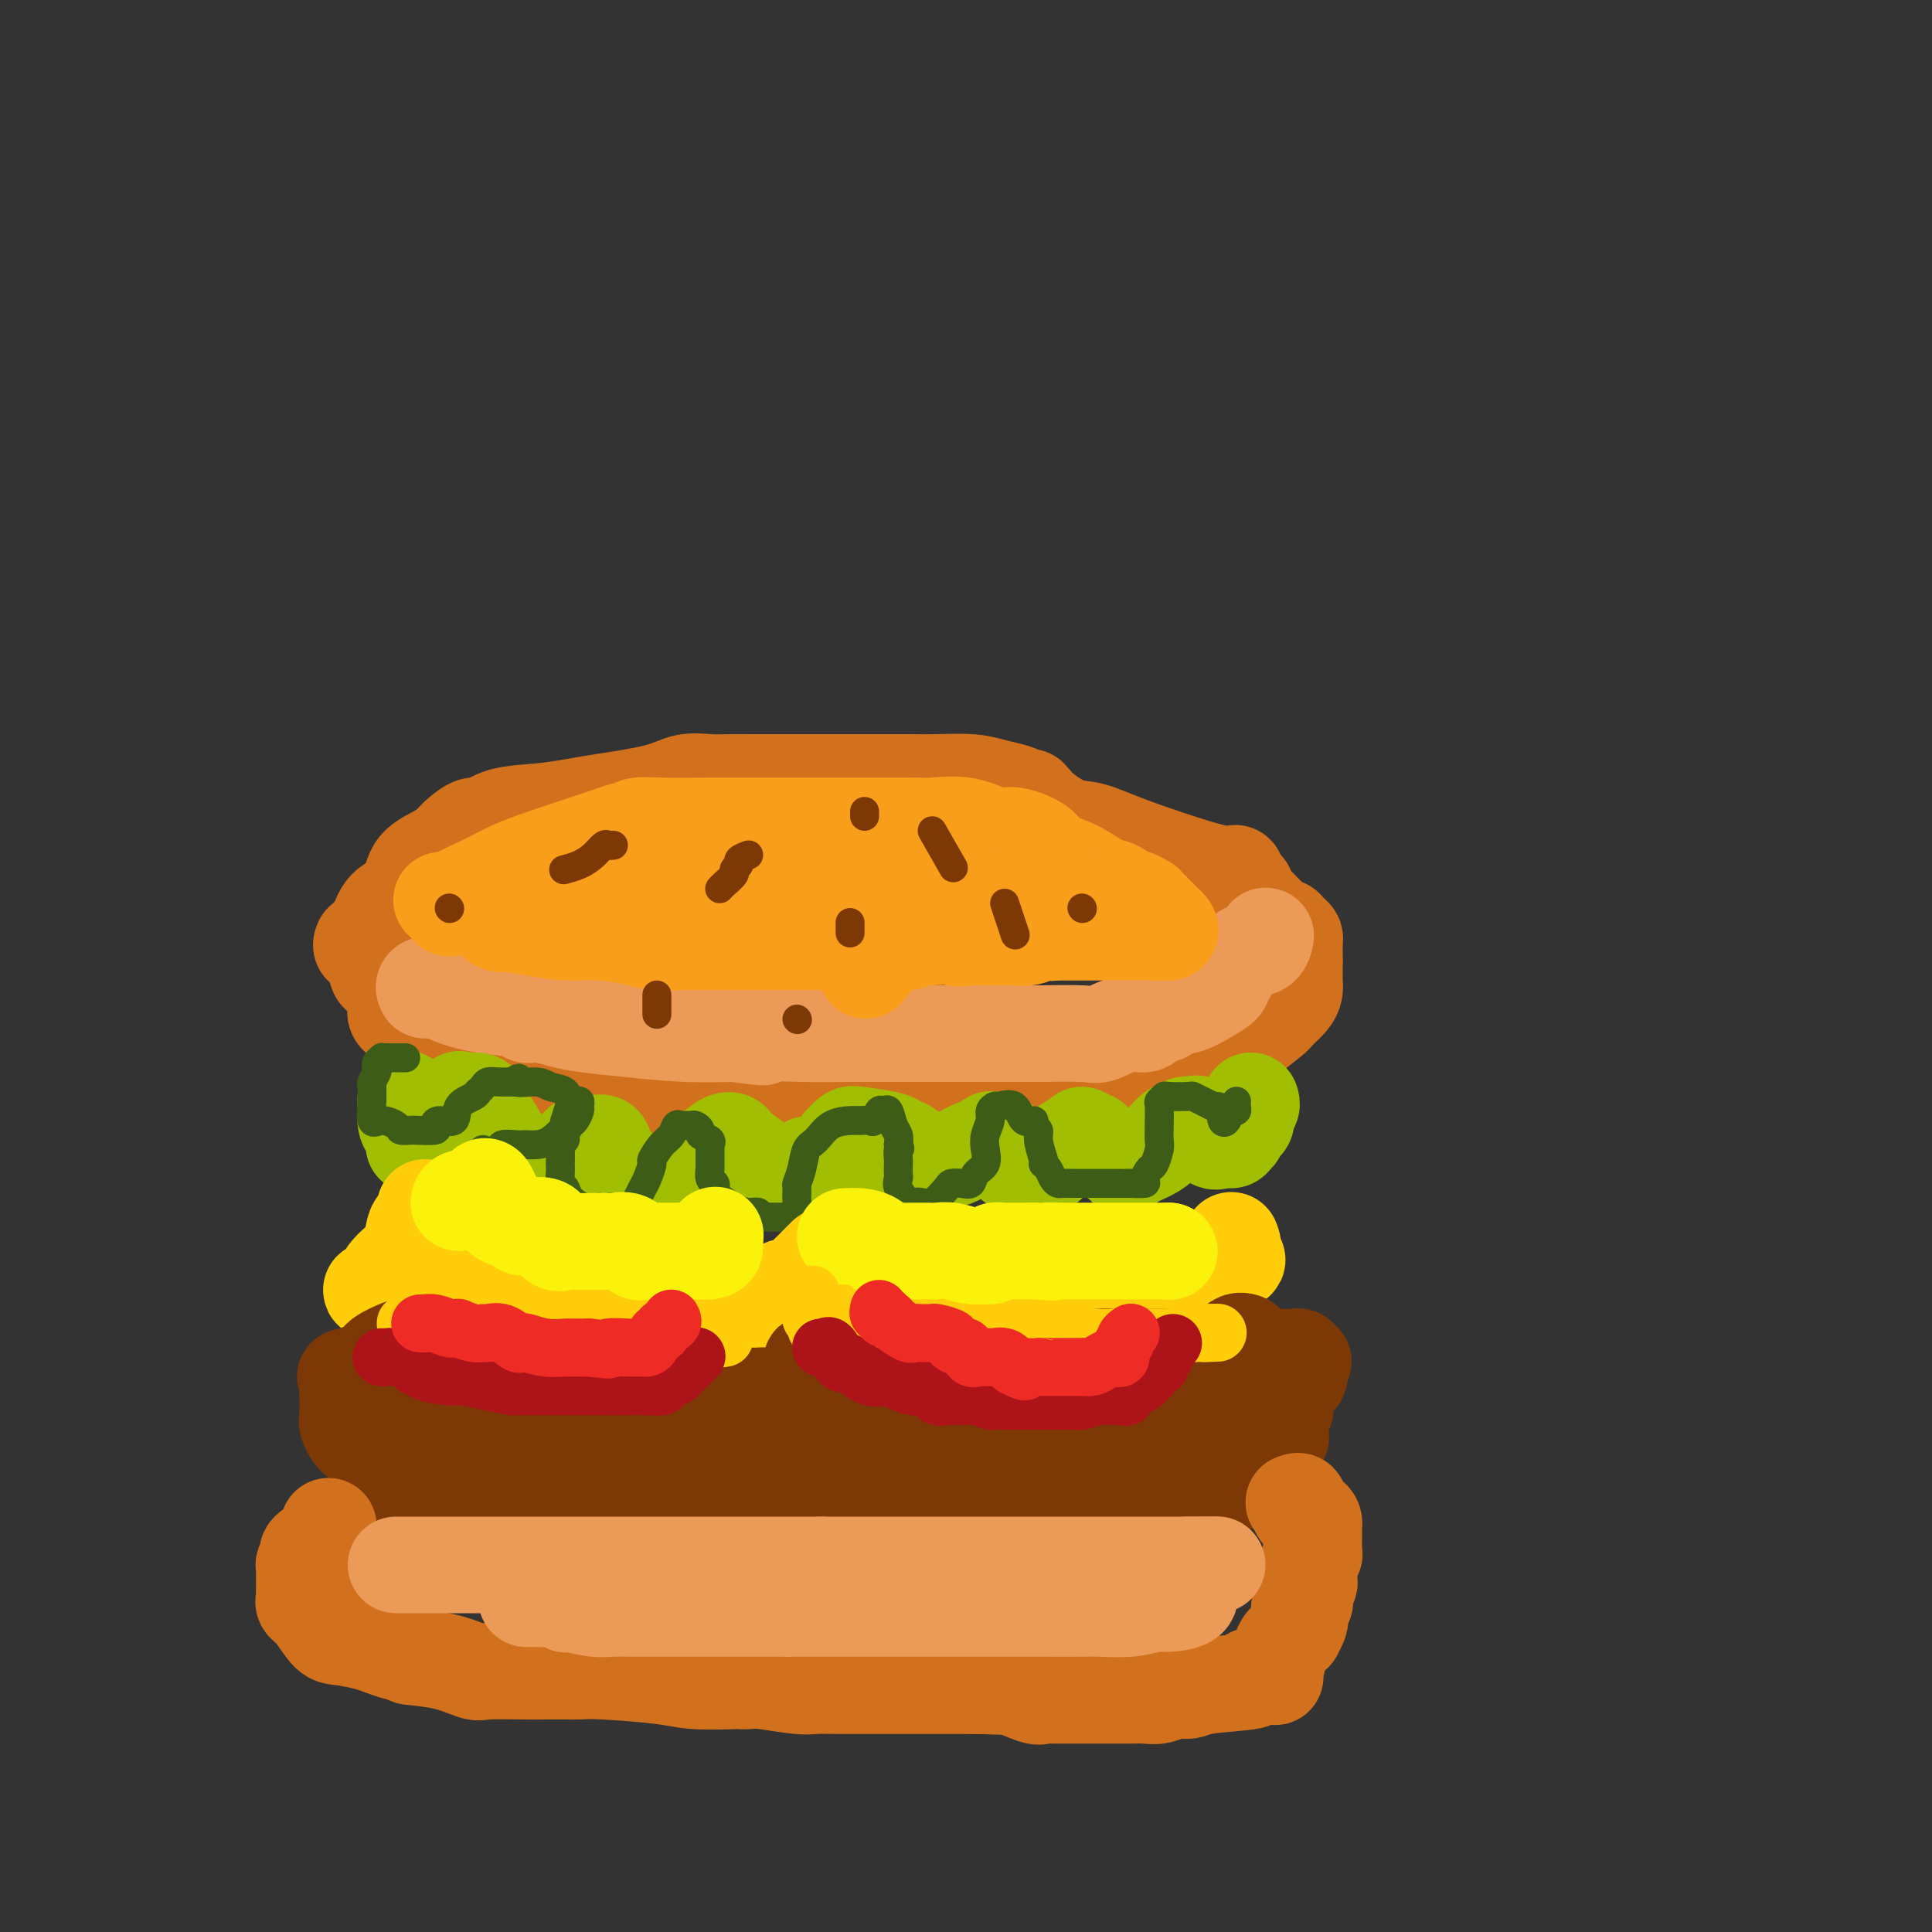 <svg viewBox='0 0 400 400' version='1.1' xmlns='http://www.w3.org/2000/svg' xmlns:xlink='http://www.w3.org/1999/xlink'><rect x="0" y="0" width="400" height="400" fill="#333333" stroke="none"/><g fill='none' stroke='rgb(210,113,29)' stroke-width='20' stroke-linecap='round' stroke-linejoin='round'><path d='M77,193c0.308,-0.026 0.617,-0.051 1,-1c0.383,-0.949 0.841,-2.821 2,-4c1.159,-1.179 3.019,-1.666 4,-3c0.981,-1.334 1.082,-3.514 2,-5c0.918,-1.486 2.654,-2.277 4,-3c1.346,-0.723 2.303,-1.377 3,-2c0.697,-0.623 1.135,-1.213 2,-2c0.865,-0.787 2.156,-1.769 3,-2c0.844,-0.231 1.240,0.290 2,0c0.760,-0.290 1.883,-1.390 4,-2c2.117,-0.610 5.230,-0.731 8,-1c2.770,-0.269 5.199,-0.685 7,-1c1.801,-0.315 2.974,-0.529 6,-1c3.026,-0.471 7.906,-1.198 11,-2c3.094,-0.802 4.401,-1.679 6,-2c1.599,-0.321 3.490,-0.086 5,0c1.510,0.086 2.640,0.023 4,0c1.360,-0.023 2.952,-0.006 4,0c1.048,0.006 1.554,0.002 3,0c1.446,-0.002 3.833,-0.000 6,0c2.167,0.000 4.116,-0.001 6,0c1.884,0.001 3.704,0.003 7,0c3.296,-0.003 8.070,-0.012 11,0c2.930,0.012 4.017,0.045 6,0c1.983,-0.045 4.861,-0.167 7,0c2.139,0.167 3.537,0.622 5,1c1.463,0.378 2.989,0.679 4,1c1.011,0.321 1.505,0.660 2,1'/><path d='M212,165c1.883,0.423 1.089,-0.018 1,0c-0.089,0.018 0.525,0.495 1,1c0.475,0.505 0.812,1.039 2,2c1.188,0.961 3.229,2.349 5,3c1.771,0.651 3.273,0.565 5,1c1.727,0.435 3.681,1.391 8,3c4.319,1.609 11.004,3.870 15,5c3.996,1.130 5.303,1.127 6,1c0.697,-0.127 0.783,-0.379 1,0c0.217,0.379 0.565,1.389 1,2c0.435,0.611 0.956,0.822 1,1c0.044,0.178 -0.391,0.324 1,2c1.391,1.676 4.607,4.883 6,6c1.393,1.117 0.962,0.144 1,0c0.038,-0.144 0.546,0.540 1,1c0.454,0.460 0.854,0.696 1,1c0.146,0.304 0.039,0.675 0,1c-0.039,0.325 -0.011,0.602 0,1c0.011,0.398 0.003,0.915 0,1c-0.003,0.085 -0.001,-0.261 0,0c0.001,0.261 0.000,1.131 0,2'/><path d='M268,199c0.000,1.163 0.001,1.572 0,2c-0.001,0.428 -0.002,0.877 0,1c0.002,0.123 0.008,-0.080 0,0c-0.008,0.080 -0.031,0.442 0,1c0.031,0.558 0.114,1.312 0,2c-0.114,0.688 -0.427,1.309 -1,2c-0.573,0.691 -1.406,1.453 -2,2c-0.594,0.547 -0.948,0.880 -1,1c-0.052,0.120 0.198,0.026 -1,1c-1.198,0.974 -3.843,3.016 -5,4c-1.157,0.984 -0.824,0.910 -1,1c-0.176,0.090 -0.859,0.342 -2,1c-1.141,0.658 -2.738,1.720 -4,2c-1.262,0.280 -2.187,-0.223 -3,0c-0.813,0.223 -1.514,1.170 -3,2c-1.486,0.830 -3.759,1.542 -6,2c-2.241,0.458 -4.452,0.661 -6,1c-1.548,0.339 -2.433,0.813 -4,1c-1.567,0.187 -3.816,0.088 -5,0c-1.184,-0.088 -1.304,-0.163 -2,0c-0.696,0.163 -1.969,0.566 -3,1c-1.031,0.434 -1.820,0.901 -3,1c-1.180,0.099 -2.752,-0.170 -4,0c-1.248,0.170 -2.174,0.778 -4,1c-1.826,0.222 -4.554,0.060 -6,0c-1.446,-0.060 -1.611,-0.016 -3,0c-1.389,0.016 -4.001,0.004 -6,0c-1.999,-0.004 -3.384,-0.001 -5,0c-1.616,0.001 -3.462,0.000 -5,0c-1.538,-0.000 -2.769,-0.000 -4,0'/><path d='M179,228c-10.004,0.774 -5.014,0.207 -4,0c1.014,-0.207 -1.947,-0.056 -4,0c-2.053,0.056 -3.198,0.015 -4,0c-0.802,-0.015 -1.262,-0.004 -2,0c-0.738,0.004 -1.753,0.001 -3,0c-1.247,-0.001 -2.724,-0.000 -4,0c-1.276,0.000 -2.350,0.000 -3,0c-0.650,-0.000 -0.876,-0.000 -2,0c-1.124,0.000 -3.147,0.000 -5,0c-1.853,-0.000 -3.538,-0.000 -5,0c-1.462,0.000 -2.701,0.001 -4,0c-1.299,-0.001 -2.657,-0.003 -4,0c-1.343,0.003 -2.670,0.012 -4,0c-1.330,-0.012 -2.662,-0.045 -4,0c-1.338,0.045 -2.680,0.167 -4,0c-1.320,-0.167 -2.617,-0.622 -4,-1c-1.383,-0.378 -2.850,-0.680 -4,-1c-1.150,-0.320 -1.981,-0.659 -3,-1c-1.019,-0.341 -2.227,-0.684 -3,-1c-0.773,-0.316 -1.112,-0.606 -2,-1c-0.888,-0.394 -2.325,-0.894 -3,-1c-0.675,-0.106 -0.586,0.182 -1,0c-0.414,-0.182 -1.329,-0.832 -2,-1c-0.671,-0.168 -1.096,0.147 -2,0c-0.904,-0.147 -2.287,-0.756 -3,-1c-0.713,-0.244 -0.755,-0.122 -1,0c-0.245,0.122 -0.693,0.243 -1,0c-0.307,-0.243 -0.474,-0.849 -1,-1c-0.526,-0.151 -1.411,0.152 -2,0c-0.589,-0.152 -0.883,-0.758 -1,-1c-0.117,-0.242 -0.059,-0.121 0,0'/><path d='M90,218c-5.516,-1.665 -2.805,-0.827 -2,-1c0.805,-0.173 -0.295,-1.356 -1,-2c-0.705,-0.644 -1.016,-0.749 -1,-1c0.016,-0.251 0.358,-0.646 0,-1c-0.358,-0.354 -1.414,-0.665 -2,-1c-0.586,-0.335 -0.700,-0.695 -1,-1c-0.300,-0.305 -0.787,-0.555 -1,-1c-0.213,-0.445 -0.151,-1.086 0,-2c0.151,-0.914 0.393,-2.102 0,-3c-0.393,-0.898 -1.419,-1.508 -2,-2c-0.581,-0.492 -0.716,-0.868 -1,-1c-0.284,-0.132 -0.717,-0.022 -1,-1c-0.283,-0.978 -0.416,-3.046 -1,-4c-0.584,-0.954 -1.619,-0.795 -2,-1c-0.381,-0.205 -0.109,-0.773 0,-1c0.109,-0.227 0.054,-0.114 0,0'/></g>
<g fill='none' stroke='rgb(236,154,87)' stroke-width='20' stroke-linecap='round' stroke-linejoin='round'><path d='M88,205c-0.178,-0.377 -0.356,-0.753 0,-1c0.356,-0.247 1.247,-0.364 2,0c0.753,0.364 1.367,1.208 3,2c1.633,0.792 4.284,1.532 7,2c2.716,0.468 5.496,0.664 7,1c1.504,0.336 1.732,0.811 2,1c0.268,0.189 0.576,0.092 1,0c0.424,-0.092 0.966,-0.179 2,0c1.034,0.179 2.561,0.622 4,1c1.439,0.378 2.789,0.690 5,1c2.211,0.310 5.283,0.619 9,1c3.717,0.381 8.078,0.833 12,1c3.922,0.167 7.406,0.048 9,0c1.594,-0.048 1.297,-0.024 1,0'/><path d='M152,214c10.326,1.392 4.141,0.373 4,0c-0.141,-0.373 5.762,-0.100 10,0c4.238,0.100 6.812,0.027 9,0c2.188,-0.027 3.991,-0.007 5,0c1.009,0.007 1.224,0.002 2,0c0.776,-0.002 2.112,-0.001 4,0c1.888,0.001 4.327,0.000 7,0c2.673,-0.000 5.581,-0.001 8,0c2.419,0.001 4.350,0.002 7,0c2.650,-0.002 6.017,-0.009 7,0c0.983,0.009 -0.420,0.032 1,0c1.420,-0.032 5.662,-0.119 8,0c2.338,0.119 2.771,0.444 4,0c1.229,-0.444 3.254,-1.658 5,-2c1.746,-0.342 3.213,0.188 4,0c0.787,-0.188 0.893,-1.094 1,-2'/><path d='M238,210c1.655,-0.632 0.791,-0.214 1,0c0.209,0.214 1.489,0.222 2,0c0.511,-0.222 0.251,-0.676 1,-1c0.749,-0.324 2.505,-0.520 4,-1c1.495,-0.480 2.728,-1.243 4,-2c1.272,-0.757 2.584,-1.506 3,-2c0.416,-0.494 -0.064,-0.733 0,-1c0.064,-0.267 0.672,-0.562 1,-1c0.328,-0.438 0.375,-1.018 1,-2c0.625,-0.982 1.827,-2.366 3,-3c1.173,-0.634 2.316,-0.517 3,-1c0.684,-0.483 0.910,-1.567 1,-2c0.090,-0.433 0.045,-0.217 0,0'/></g>
<g fill='none' stroke='rgb(249,158,27)' stroke-width='20' stroke-linecap='round' stroke-linejoin='round'><path d='M93,188c-0.115,-0.580 -0.231,-1.161 1,-2c1.231,-0.839 3.807,-1.938 6,-3c2.193,-1.062 4.002,-2.087 6,-3c1.998,-0.913 4.186,-1.712 8,-3c3.814,-1.288 9.254,-3.063 12,-4c2.746,-0.937 2.798,-1.036 3,-1c0.202,0.036 0.554,0.206 1,0c0.446,-0.206 0.984,-0.787 2,-1c1.016,-0.213 2.508,-0.057 5,0c2.492,0.057 5.983,0.015 10,0c4.017,-0.015 8.560,-0.003 13,0c4.440,0.003 8.776,-0.001 14,0c5.224,0.001 11.335,0.008 14,0c2.665,-0.008 1.883,-0.032 2,0c0.117,0.032 1.131,0.120 3,0c1.869,-0.120 4.592,-0.446 7,0c2.408,0.446 4.501,1.666 6,2c1.499,0.334 2.404,-0.218 4,0c1.596,0.218 3.885,1.205 5,2c1.115,0.795 1.058,1.397 1,2'/><path d='M216,177c2.696,1.080 1.437,0.781 2,1c0.563,0.219 2.947,0.958 5,2c2.053,1.042 3.773,2.388 5,3c1.227,0.612 1.961,0.489 3,1c1.039,0.511 2.385,1.654 3,2c0.615,0.346 0.501,-0.107 1,0c0.499,0.107 1.611,0.774 2,1c0.389,0.226 0.054,0.012 0,0c-0.054,-0.012 0.173,0.179 1,1c0.827,0.821 2.253,2.273 3,3c0.747,0.727 0.816,0.731 1,1c0.184,0.269 0.482,0.804 0,1c-0.482,0.196 -1.744,0.052 -4,0c-2.256,-0.052 -5.507,-0.014 -8,0c-2.493,0.014 -4.229,0.004 -6,0c-1.771,-0.004 -3.578,-0.001 -5,0c-1.422,0.001 -2.460,0.000 -4,0c-1.540,-0.000 -3.583,-0.000 -5,0c-1.417,0.000 -2.209,0.000 -3,0'/><path d='M207,193c-6.168,0.312 -4.589,0.091 -5,0c-0.411,-0.091 -2.812,-0.053 -4,0c-1.188,0.053 -1.165,0.119 -2,0c-0.835,-0.119 -2.530,-0.424 -4,0c-1.470,0.424 -2.716,1.578 -4,2c-1.284,0.422 -2.605,0.113 -4,0c-1.395,-0.113 -2.864,-0.030 -4,0c-1.136,0.030 -1.938,0.008 -3,0c-1.062,-0.008 -2.382,-0.002 -4,0c-1.618,0.002 -3.533,0.001 -6,0c-2.467,-0.001 -5.484,-0.000 -7,0c-1.516,0.000 -1.530,0.000 -3,0c-1.470,-0.000 -4.397,-0.000 -6,0c-1.603,0.000 -1.881,0.001 -3,0c-1.119,-0.001 -3.080,-0.003 -4,0c-0.920,0.003 -0.799,0.011 -1,0c-0.201,-0.011 -0.722,-0.041 -2,0c-1.278,0.041 -3.312,0.152 -5,0c-1.688,-0.152 -3.032,-0.566 -5,-1c-1.968,-0.434 -4.562,-0.888 -7,-1c-2.438,-0.112 -4.721,0.116 -7,0c-2.279,-0.116 -4.556,-0.577 -7,-1c-2.444,-0.423 -5.055,-0.807 -6,-1c-0.945,-0.193 -0.222,-0.196 0,0c0.222,0.196 -0.056,0.591 -1,0c-0.944,-0.591 -2.556,-2.169 -4,-3c-1.444,-0.831 -2.722,-0.916 -4,-1'/><path d='M95,187c-6.533,-1.238 -2.366,-0.332 -1,0c1.366,0.332 -0.068,0.089 1,0c1.068,-0.089 4.636,-0.024 7,0c2.364,0.024 3.522,0.006 5,0c1.478,-0.006 3.277,-0.001 5,0c1.723,0.001 3.370,-0.003 6,0c2.630,0.003 6.243,0.011 8,0c1.757,-0.011 1.660,-0.041 3,0c1.340,0.041 4.119,0.155 6,0c1.881,-0.155 2.865,-0.577 4,-1c1.135,-0.423 2.420,-0.845 4,-1c1.580,-0.155 3.454,-0.041 5,0c1.546,0.041 2.762,0.011 5,0c2.238,-0.011 5.497,-0.003 8,0c2.503,0.003 4.251,0.001 6,0c1.749,-0.001 3.500,-0.000 5,0c1.500,0.000 2.749,-0.000 4,0c1.251,0.000 2.504,0.000 4,0c1.496,-0.000 3.233,-0.001 4,0c0.767,0.001 0.562,0.003 1,0c0.438,-0.003 1.520,-0.011 3,0c1.480,0.011 3.360,0.041 5,0c1.640,-0.041 3.040,-0.155 5,0c1.960,0.155 4.480,0.577 7,1'/><path d='M205,186c17.940,-0.276 7.791,-0.467 5,0c-2.791,0.467 1.777,1.591 4,2c2.223,0.409 2.102,0.102 2,0c-0.102,-0.102 -0.184,-0.000 0,0c0.184,0.000 0.636,-0.101 1,0c0.364,0.101 0.641,0.406 1,1c0.359,0.594 0.801,1.479 1,2c0.199,0.521 0.154,0.679 0,1c-0.154,0.321 -0.416,0.804 -1,1c-0.584,0.196 -1.488,0.105 -2,0c-0.512,-0.105 -0.630,-0.224 -1,0c-0.370,0.224 -0.991,0.792 -2,1c-1.009,0.208 -2.407,0.056 -3,0c-0.593,-0.056 -0.383,-0.015 -1,0c-0.617,0.015 -2.062,0.004 -3,0c-0.938,-0.004 -1.368,-0.001 -2,0c-0.632,0.001 -1.466,0.000 -2,0c-0.534,-0.000 -0.767,-0.000 -1,0'/><path d='M201,194c-3.473,0.464 -3.155,0.125 -4,0c-0.845,-0.125 -2.853,-0.037 -4,0c-1.147,0.037 -1.432,0.024 -2,0c-0.568,-0.024 -1.420,-0.058 -2,0c-0.580,0.058 -0.887,0.208 -1,0c-0.113,-0.208 -0.032,-0.774 0,-1c0.032,-0.226 0.016,-0.113 0,0'/><path d='M188,193c-0.178,-0.778 -0.356,-1.556 -2,0c-1.644,1.556 -4.756,5.444 -6,7c-1.244,1.556 -0.622,0.778 0,0'/></g>
<g fill='none' stroke='rgb(161,190,2)' stroke-width='20' stroke-linecap='round' stroke-linejoin='round'><path d='M84,228c0.020,-0.405 0.041,-0.810 0,0c-0.041,0.810 -0.142,2.833 0,4c0.142,1.167 0.527,1.476 1,2c0.473,0.524 1.034,1.264 1,2c-0.034,0.736 -0.665,1.469 0,1c0.665,-0.469 2.624,-2.140 4,-3c1.376,-0.860 2.170,-0.911 3,-2c0.830,-1.089 1.698,-3.217 2,-4c0.302,-0.783 0.040,-0.220 0,0c-0.040,0.220 0.143,0.099 1,0c0.857,-0.099 2.388,-0.174 3,0c0.612,0.174 0.304,0.597 1,2c0.696,1.403 2.396,3.788 3,5c0.604,1.212 0.112,1.253 1,2c0.888,0.747 3.156,2.200 4,3c0.844,0.800 0.266,0.946 0,1c-0.266,0.054 -0.219,0.015 0,0c0.219,-0.015 0.609,-0.008 1,0'/><path d='M109,241c2.089,2.010 2.310,0.537 3,0c0.690,-0.537 1.849,-0.136 3,0c1.151,0.136 2.294,0.008 3,0c0.706,-0.008 0.977,0.103 1,0c0.023,-0.103 -0.201,-0.420 0,-1c0.201,-0.580 0.826,-1.422 1,-2c0.174,-0.578 -0.104,-0.891 0,-1c0.104,-0.109 0.591,-0.015 1,0c0.409,0.015 0.742,-0.050 1,0c0.258,0.050 0.443,0.216 1,0c0.557,-0.216 1.486,-0.815 2,0c0.514,0.815 0.614,3.043 1,4c0.386,0.957 1.057,0.642 2,1c0.943,0.358 2.158,1.387 3,2c0.842,0.613 1.310,0.808 2,1c0.690,0.192 1.603,0.381 2,1c0.397,0.619 0.278,1.667 1,2c0.722,0.333 2.286,-0.049 3,0c0.714,0.049 0.580,0.528 1,0c0.420,-0.528 1.395,-2.062 2,-3c0.605,-0.938 0.841,-1.280 1,-2c0.159,-0.720 0.242,-1.817 1,-2c0.758,-0.183 2.193,0.549 3,0c0.807,-0.549 0.987,-2.379 1,-3c0.013,-0.621 -0.139,-0.035 0,0c0.139,0.035 0.570,-0.483 1,-1'/><path d='M149,237c2.223,-1.722 2.781,-0.528 3,0c0.219,0.528 0.100,0.390 1,1c0.900,0.610 2.820,1.968 4,3c1.180,1.032 1.619,1.738 2,2c0.381,0.262 0.705,0.079 1,0c0.295,-0.079 0.562,-0.056 1,0c0.438,0.056 1.048,0.143 2,0c0.952,-0.143 2.245,-0.518 3,-1c0.755,-0.482 0.973,-1.071 2,-1c1.027,0.071 2.863,0.801 4,0c1.137,-0.801 1.576,-3.132 2,-4c0.424,-0.868 0.833,-0.272 1,0c0.167,0.272 0.090,0.219 0,0c-0.090,-0.219 -0.194,-0.605 0,-1c0.194,-0.395 0.687,-0.798 1,-1c0.313,-0.202 0.447,-0.205 2,0c1.553,0.205 4.524,0.616 6,1c1.476,0.384 1.458,0.742 2,1c0.542,0.258 1.646,0.416 2,1c0.354,0.584 -0.042,1.596 0,2c0.042,0.404 0.521,0.202 1,0'/><path d='M189,240c2.394,0.781 1.878,0.235 2,0c0.122,-0.235 0.883,-0.158 2,0c1.117,0.158 2.589,0.396 4,0c1.411,-0.396 2.762,-1.426 4,-2c1.238,-0.574 2.364,-0.694 3,-1c0.636,-0.306 0.781,-0.800 1,-1c0.219,-0.200 0.510,-0.106 1,0c0.490,0.106 1.177,0.225 2,1c0.823,0.775 1.782,2.207 2,3c0.218,0.793 -0.305,0.948 0,1c0.305,0.052 1.439,-0.001 2,0c0.561,0.001 0.550,0.054 1,0c0.450,-0.054 1.360,-0.215 2,0c0.640,0.215 1.011,0.806 2,0c0.989,-0.806 2.595,-3.010 4,-4c1.405,-0.990 2.609,-0.767 3,-1c0.391,-0.233 -0.031,-0.924 0,-1c0.031,-0.076 0.516,0.462 1,1'/><path d='M225,236c1.590,-0.492 1.566,0.777 3,2c1.434,1.223 4.328,2.401 5,3c0.672,0.599 -0.877,0.619 0,0c0.877,-0.619 4.180,-1.878 6,-3c1.820,-1.122 2.158,-2.108 3,-3c0.842,-0.892 2.190,-1.692 3,-2c0.810,-0.308 1.084,-0.125 1,0c-0.084,0.125 -0.527,0.192 0,0c0.527,-0.192 2.022,-0.643 3,0c0.978,0.643 1.437,2.378 2,3c0.563,0.622 1.228,0.129 2,0c0.772,-0.129 1.649,0.106 2,0c0.351,-0.106 0.175,-0.553 0,-1'/><path d='M255,235c1.730,0.135 1.056,-0.527 1,-1c-0.056,-0.473 0.507,-0.757 1,-1c0.493,-0.243 0.917,-0.443 1,-1c0.083,-0.557 -0.174,-1.470 0,-2c0.174,-0.530 0.779,-0.678 1,-1c0.221,-0.322 0.060,-0.817 0,-1c-0.060,-0.183 -0.017,-0.052 0,0c0.017,0.052 0.009,0.026 0,0'/></g>
<g fill='none' stroke='rgb(61,92,24)' stroke-width='6' stroke-linecap='round' stroke-linejoin='round'><path d='M84,219c-1.569,-0.006 -3.139,-0.012 -4,0c-0.861,0.012 -1.014,0.044 -1,0c0.014,-0.044 0.196,-0.162 0,0c-0.196,0.162 -0.771,0.606 -1,1c-0.229,0.394 -0.114,0.740 0,1c0.114,0.260 0.227,0.433 0,1c-0.227,0.567 -0.794,1.526 -1,2c-0.206,0.474 -0.050,0.462 0,1c0.050,0.538 -0.004,1.625 0,2c0.004,0.375 0.066,0.038 0,1c-0.066,0.962 -0.260,3.225 0,4c0.260,0.775 0.975,0.064 2,0c1.025,-0.064 2.362,0.519 3,1c0.638,0.481 0.578,0.862 1,1c0.422,0.138 1.324,0.034 2,0c0.676,-0.034 1.124,0.000 1,0c-0.124,-0.000 -0.821,-0.036 0,0c0.821,0.036 3.160,0.144 4,0c0.840,-0.144 0.183,-0.539 0,-1c-0.183,-0.461 0.109,-0.989 1,-1c0.891,-0.011 2.382,0.495 3,0c0.618,-0.495 0.365,-1.992 1,-3c0.635,-1.008 2.158,-1.528 3,-2c0.842,-0.472 1.001,-0.897 1,-1c-0.001,-0.103 -0.163,0.116 0,0c0.163,-0.116 0.652,-0.567 1,-1c0.348,-0.433 0.555,-0.847 1,-1c0.445,-0.153 1.127,-0.044 2,0c0.873,0.044 1.936,0.022 3,0'/><path d='M106,224c2.495,-1.533 0.734,-0.365 1,0c0.266,0.365 2.559,-0.074 4,0c1.441,0.074 2.031,0.661 3,1c0.969,0.339 2.316,0.430 3,1c0.684,0.570 0.705,1.620 1,2c0.295,0.380 0.865,0.090 1,0c0.135,-0.090 -0.163,0.021 0,0c0.163,-0.021 0.787,-0.176 1,0c0.213,0.176 0.015,0.681 0,1c-0.015,0.319 0.155,0.452 0,1c-0.155,0.548 -0.634,1.509 -1,2c-0.366,0.491 -0.620,0.510 -1,1c-0.380,0.490 -0.886,1.449 -1,2c-0.114,0.551 0.166,0.692 0,1c-0.166,0.308 -0.776,0.782 -1,1c-0.224,0.218 -0.061,0.181 0,1c0.061,0.819 0.020,2.495 0,3c-0.020,0.505 -0.018,-0.160 0,0c0.018,0.160 0.052,1.147 0,2c-0.052,0.853 -0.191,1.574 0,2c0.191,0.426 0.711,0.557 1,1c0.289,0.443 0.347,1.196 1,2c0.653,0.804 1.901,1.658 3,2c1.099,0.342 2.050,0.171 3,0'/><path d='M124,250c1.577,0.774 1.518,0.209 2,0c0.482,-0.209 1.505,-0.062 2,0c0.495,0.062 0.461,0.038 1,0c0.539,-0.038 1.650,-0.092 2,0c0.350,0.092 -0.060,0.329 0,0c0.060,-0.329 0.589,-1.224 1,-2c0.411,-0.776 0.704,-1.433 1,-2c0.296,-0.567 0.594,-1.043 1,-2c0.406,-0.957 0.921,-2.393 1,-3c0.079,-0.607 -0.277,-0.383 0,-1c0.277,-0.617 1.187,-2.074 2,-3c0.813,-0.926 1.527,-1.320 2,-2c0.473,-0.680 0.704,-1.647 1,-2c0.296,-0.353 0.658,-0.092 1,0c0.342,0.092 0.664,0.013 1,0c0.336,-0.013 0.686,0.038 1,0c0.314,-0.038 0.592,-0.164 1,0c0.408,0.164 0.947,0.619 1,1c0.053,0.381 -0.378,0.687 0,1c0.378,0.313 1.566,0.632 2,1c0.434,0.368 0.115,0.785 0,1c-0.115,0.215 -0.027,0.229 0,1c0.027,0.771 -0.007,2.301 0,3c0.007,0.699 0.053,0.569 0,1c-0.053,0.431 -0.207,1.424 0,2c0.207,0.576 0.773,0.736 1,1c0.227,0.264 0.113,0.632 0,1'/><path d='M148,246c0.239,1.896 0.337,1.636 1,2c0.663,0.364 1.893,1.351 3,2c1.107,0.649 2.093,0.958 3,1c0.907,0.042 1.734,-0.185 2,0c0.266,0.185 -0.031,0.782 0,1c0.031,0.218 0.388,0.058 1,0c0.612,-0.058 1.478,-0.013 2,0c0.522,0.013 0.700,-0.005 1,0c0.300,0.005 0.722,0.033 1,0c0.278,-0.033 0.413,-0.126 1,0c0.587,0.126 1.624,0.471 2,0c0.376,-0.471 0.089,-1.758 0,-3c-0.089,-1.242 0.020,-2.439 0,-3c-0.020,-0.561 -0.169,-0.486 0,-1c0.169,-0.514 0.658,-1.616 1,-3c0.342,-1.384 0.539,-3.050 1,-4c0.461,-0.950 1.188,-1.183 2,-2c0.812,-0.817 1.709,-2.217 3,-3c1.291,-0.783 2.976,-0.950 4,-1c1.024,-0.050 1.388,0.015 2,0c0.612,-0.015 1.474,-0.112 2,0c0.526,0.112 0.718,0.432 1,0c0.282,-0.432 0.654,-1.616 1,-2c0.346,-0.384 0.667,0.032 1,0c0.333,-0.032 0.677,-0.514 1,0c0.323,0.514 0.625,2.023 1,3c0.375,0.977 0.821,1.422 1,2c0.179,0.578 0.089,1.289 0,2'/><path d='M186,237c0.619,1.196 0.166,0.687 0,1c-0.166,0.313 -0.046,1.447 0,2c0.046,0.553 0.019,0.523 0,1c-0.019,0.477 -0.031,1.459 0,2c0.031,0.541 0.106,0.642 0,1c-0.106,0.358 -0.392,0.974 0,2c0.392,1.026 1.461,2.461 2,3c0.539,0.539 0.549,0.183 1,0c0.451,-0.183 1.342,-0.193 2,0c0.658,0.193 1.083,0.589 2,0c0.917,-0.589 2.324,-2.164 3,-3c0.676,-0.836 0.619,-0.933 1,-1c0.381,-0.067 1.198,-0.104 2,0c0.802,0.104 1.587,0.349 2,0c0.413,-0.349 0.454,-1.290 1,-2c0.546,-0.710 1.595,-1.188 2,-2c0.405,-0.812 0.164,-1.959 0,-3c-0.164,-1.041 -0.253,-1.977 0,-3c0.253,-1.023 0.848,-2.134 1,-3c0.152,-0.866 -0.140,-1.489 0,-2c0.140,-0.511 0.711,-0.912 1,-1c0.289,-0.088 0.297,0.137 1,0c0.703,-0.137 2.101,-0.637 3,0c0.899,0.637 1.298,2.410 2,3c0.702,0.590 1.707,-0.002 2,0c0.293,0.002 -0.128,0.598 0,1c0.128,0.402 0.804,0.608 1,1c0.196,0.392 -0.087,0.969 0,2c0.087,1.031 0.543,2.515 1,4'/><path d='M216,240c0.107,1.122 -0.127,0.928 0,1c0.127,0.072 0.614,0.412 1,1c0.386,0.588 0.669,1.426 1,2c0.331,0.574 0.708,0.886 1,1c0.292,0.114 0.499,0.031 1,0c0.501,-0.031 1.297,-0.008 2,0c0.703,0.008 1.313,0.002 2,0c0.687,-0.002 1.452,-0.001 2,0c0.548,0.001 0.880,0.000 2,0c1.120,-0.000 3.030,0.000 4,0c0.970,-0.000 1.002,-0.002 1,0c-0.002,0.002 -0.036,0.007 0,0c0.036,-0.007 0.142,-0.028 1,0c0.858,0.028 2.468,0.103 3,0c0.532,-0.103 -0.015,-0.383 0,-1c0.015,-0.617 0.592,-1.570 1,-2c0.408,-0.430 0.645,-0.336 1,-1c0.355,-0.664 0.826,-2.086 1,-3c0.174,-0.914 0.050,-1.320 0,-2c-0.050,-0.680 -0.028,-1.632 0,-3c0.028,-1.368 0.060,-3.151 0,-4c-0.060,-0.849 -0.214,-0.764 0,-1c0.214,-0.236 0.795,-0.792 1,-1c0.205,-0.208 0.033,-0.067 1,0c0.967,0.067 3.074,0.059 4,0c0.926,-0.059 0.672,-0.170 1,0c0.328,0.170 1.236,0.620 2,1c0.764,0.380 1.382,0.690 2,1'/><path d='M251,229c2.168,0.114 2.087,0.399 2,1c-0.087,0.601 -0.181,1.517 0,2c0.181,0.483 0.637,0.532 1,0c0.363,-0.532 0.633,-1.645 1,-2c0.367,-0.355 0.830,0.049 1,0c0.170,-0.049 0.046,-0.552 0,-1c-0.046,-0.448 -0.013,-0.842 0,-1c0.013,-0.158 0.007,-0.079 0,0'/><path d='M120,228c-0.338,0.514 -0.677,1.029 -1,1c-0.323,-0.029 -0.631,-0.600 -1,0c-0.369,0.600 -0.798,2.371 -1,3c-0.202,0.629 -0.176,0.116 0,0c0.176,-0.116 0.503,0.165 0,1c-0.503,0.835 -1.834,2.224 -3,3c-1.166,0.776 -2.166,0.939 -3,1c-0.834,0.061 -1.502,0.020 -2,0c-0.498,-0.020 -0.827,-0.019 -1,0c-0.173,0.019 -0.191,0.057 -1,0c-0.809,-0.057 -2.410,-0.208 -3,0c-0.590,0.208 -0.169,0.774 0,1c0.169,0.226 0.084,0.113 0,0'/><path d='M100,238c0.000,0.000 0.100,0.100 0.1,0.1'/></g>
<g fill='none' stroke='rgb(255,205,10)' stroke-width='20' stroke-linecap='round' stroke-linejoin='round'><path d='M88,250c-0.055,0.725 -0.110,1.449 0,2c0.110,0.551 0.387,0.928 0,1c-0.387,0.072 -1.436,-0.160 -2,1c-0.564,1.160 -0.642,3.712 -1,5c-0.358,1.288 -0.995,1.313 -2,2c-1.005,0.687 -2.377,2.037 -3,3c-0.623,0.963 -0.498,1.541 -1,2c-0.502,0.459 -1.631,0.800 -2,1c-0.369,0.200 0.020,0.260 2,0c1.980,-0.260 5.549,-0.840 8,-1c2.451,-0.160 3.784,0.101 5,0c1.216,-0.101 2.313,-0.563 4,-1c1.687,-0.437 3.962,-0.849 5,-1c1.038,-0.151 0.839,-0.040 1,0c0.161,0.040 0.681,0.011 1,0c0.319,-0.011 0.435,-0.003 1,0c0.565,0.003 1.578,0.001 3,0c1.422,-0.001 3.251,-0.000 5,0c1.749,0.000 3.417,0.000 5,0c1.583,-0.000 3.080,-0.000 4,0c0.920,0.000 1.263,0.000 2,0c0.737,-0.000 1.869,-0.000 3,0'/><path d='M126,264c7.974,-0.569 3.410,-0.492 2,0c-1.410,0.492 0.334,1.399 2,2c1.666,0.601 3.253,0.896 4,1c0.747,0.104 0.655,0.018 1,0c0.345,-0.018 1.127,0.032 2,0c0.873,-0.032 1.838,-0.146 2,0c0.162,0.146 -0.480,0.551 0,1c0.480,0.449 2.082,0.942 3,1c0.918,0.058 1.152,-0.318 2,0c0.848,0.318 2.308,1.329 3,2c0.692,0.671 0.614,1.003 1,1c0.386,-0.003 1.236,-0.340 2,0c0.764,0.340 1.442,1.357 2,2c0.558,0.643 0.994,0.912 1,1c0.006,0.088 -0.420,-0.004 0,0c0.420,0.004 1.685,0.103 2,0c0.315,-0.103 -0.319,-0.409 0,-1c0.319,-0.591 1.590,-1.468 2,-2c0.410,-0.532 -0.042,-0.720 0,-1c0.042,-0.280 0.578,-0.652 1,-1c0.422,-0.348 0.729,-0.671 1,-1c0.271,-0.329 0.506,-0.666 1,-1c0.494,-0.334 1.247,-0.667 2,-1'/><path d='M162,267c0.991,-1.190 -0.033,-0.164 0,0c0.033,0.164 1.122,-0.533 2,-1c0.878,-0.467 1.544,-0.702 2,-1c0.456,-0.298 0.700,-0.658 1,-1c0.300,-0.342 0.655,-0.666 1,-1c0.345,-0.334 0.680,-0.677 1,-1c0.320,-0.323 0.625,-0.625 1,-1c0.375,-0.375 0.822,-0.821 1,-1c0.178,-0.179 0.089,-0.089 0,0'/><path d='M181,259c0.415,-0.093 0.829,-0.186 1,0c0.171,0.186 0.097,0.652 0,1c-0.097,0.348 -0.219,0.576 0,1c0.219,0.424 0.777,1.042 1,2c0.223,0.958 0.111,2.257 0,3c-0.111,0.743 -0.220,0.931 0,1c0.220,0.069 0.769,0.018 1,0c0.231,-0.018 0.143,-0.005 0,0c-0.143,0.005 -0.341,0.001 0,0c0.341,-0.001 1.222,-0.000 2,0c0.778,0.000 1.452,0.000 2,0c0.548,-0.000 0.971,-0.000 2,0c1.029,0.000 2.664,0.000 3,0c0.336,-0.000 -0.627,-0.000 0,0c0.627,0.000 2.843,0.000 4,0c1.157,-0.000 1.255,-0.000 2,0c0.745,0.000 2.138,0.000 3,0c0.862,-0.000 1.192,-0.000 2,0c0.808,0.000 2.092,0.000 3,0c0.908,-0.000 1.439,-0.000 3,0c1.561,0.000 4.151,0.000 5,0c0.849,-0.000 -0.043,-0.000 0,0c0.043,0.000 1.022,0.000 2,0'/><path d='M217,267c4.982,0.000 1.938,0.001 2,0c0.062,-0.001 3.231,-0.003 5,0c1.769,0.003 2.139,0.011 3,0c0.861,-0.011 2.215,-0.041 3,0c0.785,0.041 1.002,0.155 1,0c-0.002,-0.155 -0.221,-0.577 0,-1c0.221,-0.423 0.884,-0.845 2,-1c1.116,-0.155 2.686,-0.041 4,0c1.314,0.041 2.372,0.011 3,0c0.628,-0.011 0.827,-0.003 1,0c0.173,0.003 0.319,0.001 1,0c0.681,-0.001 1.898,-0.003 3,0c1.102,0.003 2.091,0.009 3,0c0.909,-0.009 1.738,-0.033 2,0c0.262,0.033 -0.045,0.124 0,0c0.045,-0.124 0.441,-0.464 1,-1c0.559,-0.536 1.279,-1.268 2,-2'/><path d='M253,262c5.735,-1.198 2.073,-1.692 1,-2c-1.073,-0.308 0.442,-0.429 1,-1c0.558,-0.571 0.159,-1.592 0,-2c-0.159,-0.408 -0.080,-0.204 0,0'/></g>
<g fill='none' stroke='rgb(251,242,11)' stroke-width='20' stroke-linecap='round' stroke-linejoin='round'><path d='M95,249c0.107,-0.480 0.214,-0.960 1,-1c0.786,-0.040 2.253,0.359 3,0c0.747,-0.359 0.776,-1.477 1,-2c0.224,-0.523 0.645,-0.453 1,0c0.355,0.453 0.644,1.288 1,2c0.356,0.712 0.778,1.301 1,2c0.222,0.699 0.243,1.509 1,2c0.757,0.491 2.251,0.665 3,1c0.749,0.335 0.753,0.833 1,1c0.247,0.167 0.738,0.002 1,0c0.262,-0.002 0.295,0.157 1,0c0.705,-0.157 2.080,-0.631 3,0c0.920,0.631 1.384,2.365 2,3c0.616,0.635 1.383,0.170 2,0c0.617,-0.170 1.082,-0.046 2,0c0.918,0.046 2.287,0.012 3,0c0.713,-0.012 0.769,-0.003 1,0c0.231,0.003 0.637,0.001 1,0c0.363,-0.001 0.681,-0.000 1,0'/><path d='M125,257c1.779,0.002 1.226,0.008 1,0c-0.226,-0.008 -0.124,-0.030 0,0c0.124,0.030 0.271,0.113 1,0c0.729,-0.113 2.042,-0.423 3,0c0.958,0.423 1.562,1.577 2,2c0.438,0.423 0.710,0.113 1,0c0.290,-0.113 0.600,-0.029 1,0c0.400,0.029 0.892,0.005 2,0c1.108,-0.005 2.833,0.010 4,0c1.167,-0.010 1.777,-0.044 3,0c1.223,0.044 3.060,0.166 4,0c0.940,-0.166 0.984,-0.622 1,-1c0.016,-0.378 0.005,-0.680 0,-1c-0.005,-0.320 -0.002,-0.660 0,-1'/><path d='M148,256c0.167,-0.500 0.083,-0.250 0,0'/><path d='M175,256c0.983,-0.053 1.966,-0.105 3,0c1.034,0.105 2.120,0.368 3,1c0.880,0.632 1.556,1.633 2,2c0.444,0.367 0.657,0.098 1,0c0.343,-0.098 0.815,-0.026 2,0c1.185,0.026 3.082,0.006 4,0c0.918,-0.006 0.857,0.002 1,0c0.143,-0.002 0.490,-0.015 1,0c0.510,0.015 1.183,0.058 2,0c0.817,-0.058 1.777,-0.215 3,0c1.223,0.215 2.709,0.804 4,1c1.291,0.196 2.386,0.000 3,0c0.614,-0.000 0.747,0.196 1,0c0.253,-0.196 0.625,-0.785 1,-1c0.375,-0.215 0.752,-0.058 1,0c0.248,0.058 0.365,0.015 1,0c0.635,-0.015 1.786,-0.004 2,0c0.214,0.004 -0.510,0.001 0,0c0.510,-0.001 2.255,-0.001 4,0'/><path d='M214,259c6.594,0.464 3.578,0.124 3,0c-0.578,-0.124 1.283,-0.033 3,0c1.717,0.033 3.289,0.009 4,0c0.711,-0.009 0.561,-0.002 1,0c0.439,0.002 1.466,0.001 2,0c0.534,-0.001 0.575,-0.000 1,0c0.425,0.000 1.233,0.000 2,0c0.767,-0.000 1.494,-0.000 2,0c0.506,0.000 0.790,0.000 1,0c0.210,-0.000 0.347,-0.000 1,0c0.653,0.000 1.821,0.000 3,0c1.179,-0.000 2.367,-0.000 3,0c0.633,0.000 0.709,0.000 1,0c0.291,-0.000 0.797,-0.000 1,0c0.203,0.000 0.101,0.000 0,0'/><path d='M242,259c0.000,0.000 0.100,0.100 0.1,0.1'/></g>
<g fill='none' stroke='rgb(124,56,5)' stroke-width='20' stroke-linecap='round' stroke-linejoin='round'><path d='M88,279c-0.618,-0.013 -1.236,-0.026 -2,0c-0.764,0.026 -1.674,0.092 -2,0c-0.326,-0.092 -0.070,-0.341 -1,0c-0.930,0.341 -3.048,1.273 -4,2c-0.952,0.727 -0.738,1.248 -2,2c-1.262,0.752 -3.998,1.734 -5,2c-1.002,0.266 -0.269,-0.184 0,0c0.269,0.184 0.072,1.002 0,2c-0.072,0.998 -0.021,2.178 0,3c0.021,0.822 0.010,1.288 0,2c-0.010,0.712 -0.020,1.671 0,2c0.020,0.329 0.071,0.029 0,0c-0.071,-0.029 -0.265,0.213 0,1c0.265,0.787 0.988,2.120 2,3c1.012,0.880 2.313,1.308 4,2c1.687,0.692 3.762,1.650 6,2c2.238,0.350 4.640,0.094 6,0c1.360,-0.094 1.676,-0.025 2,0c0.324,0.025 0.654,0.007 1,0c0.346,-0.007 0.709,-0.002 2,0c1.291,0.002 3.512,0.001 5,0c1.488,-0.001 2.244,-0.000 3,0'/><path d='M103,302c4.184,-0.000 5.145,-0.000 7,0c1.855,0.000 4.605,0.000 7,0c2.395,-0.000 4.434,-0.000 6,0c1.566,0.000 2.660,0.000 4,0c1.340,-0.000 2.926,-0.000 4,0c1.074,0.000 1.634,0.000 2,0c0.366,-0.000 0.537,-0.000 2,0c1.463,0.000 4.217,0.000 6,0c1.783,-0.000 2.596,-0.000 4,0c1.404,0.000 3.401,0.000 5,0c1.599,-0.000 2.801,-0.000 3,0c0.199,0.000 -0.603,0.000 0,0c0.603,-0.000 2.612,-0.000 4,0c1.388,0.000 2.155,0.000 4,0c1.845,-0.000 4.767,-0.001 7,0c2.233,0.001 3.776,0.002 5,0c1.224,-0.002 2.129,-0.008 4,0c1.871,0.008 4.707,0.030 6,0c1.293,-0.030 1.043,-0.113 1,0c-0.043,0.113 0.121,0.423 1,0c0.879,-0.423 2.474,-1.577 5,-2c2.526,-0.423 5.982,-0.114 8,0c2.018,0.114 2.599,0.032 4,0c1.401,-0.032 3.621,-0.014 6,0c2.379,0.014 4.916,0.024 6,0c1.084,-0.024 0.715,-0.083 1,0c0.285,0.083 1.224,0.310 2,0c0.776,-0.310 1.388,-1.155 2,-2'/><path d='M219,298c6.330,-0.619 4.156,-0.166 4,0c-0.156,0.166 1.706,0.045 3,0c1.294,-0.045 2.019,-0.016 3,0c0.981,0.016 2.217,0.018 3,0c0.783,-0.018 1.113,-0.055 1,0c-0.113,0.055 -0.670,0.204 0,0c0.670,-0.204 2.568,-0.759 4,-1c1.432,-0.241 2.400,-0.169 4,0c1.600,0.169 3.832,0.433 5,0c1.168,-0.433 1.273,-1.564 2,-2c0.727,-0.436 2.076,-0.177 3,0c0.924,0.177 1.424,0.272 2,0c0.576,-0.272 1.229,-0.912 2,-1c0.771,-0.088 1.660,0.374 3,0c1.340,-0.374 3.132,-1.586 4,-2c0.868,-0.414 0.814,-0.031 1,0c0.186,0.031 0.614,-0.292 1,-1c0.386,-0.708 0.731,-1.803 1,-2c0.269,-0.197 0.464,0.504 1,0c0.536,-0.504 1.414,-2.213 2,-3c0.586,-0.787 0.882,-0.654 1,-1c0.118,-0.346 0.059,-1.173 0,-2'/><path d='M269,283c1.681,-1.867 0.384,-1.034 0,-1c-0.384,0.034 0.144,-0.730 0,-1c-0.144,-0.270 -0.961,-0.047 -2,0c-1.039,0.047 -2.300,-0.081 -3,0c-0.700,0.081 -0.839,0.373 -2,0c-1.161,-0.373 -3.345,-1.410 -4,-2c-0.655,-0.590 0.219,-0.732 0,-1c-0.219,-0.268 -1.531,-0.660 -2,0c-0.469,0.660 -0.097,2.373 -1,3c-0.903,0.627 -3.083,0.168 -4,0c-0.917,-0.168 -0.572,-0.045 -1,0c-0.428,0.045 -1.631,0.012 -3,0c-1.369,-0.012 -2.906,-0.004 -4,0c-1.094,0.004 -1.746,0.005 -3,0c-1.254,-0.005 -3.108,-0.016 -5,0c-1.892,0.016 -3.820,0.061 -5,0c-1.180,-0.061 -1.612,-0.227 -2,0c-0.388,0.227 -0.732,0.845 -1,1c-0.268,0.155 -0.461,-0.155 -1,0c-0.539,0.155 -1.426,0.774 -2,1c-0.574,0.226 -0.836,0.061 -2,0c-1.164,-0.061 -3.229,-0.016 -5,0c-1.771,0.016 -3.246,0.004 -5,0c-1.754,-0.004 -3.787,-0.001 -6,0c-2.213,0.001 -4.607,0.001 -7,0'/><path d='M199,283c-9.277,0.619 -2.970,0.166 -1,0c1.970,-0.166 -0.396,-0.044 -1,0c-0.604,0.044 0.553,0.012 0,0c-0.553,-0.012 -2.816,-0.003 -4,0c-1.184,0.003 -1.287,0.001 -2,0c-0.713,-0.001 -2.035,-0.000 -3,0c-0.965,0.000 -1.572,0.000 -2,0c-0.428,-0.000 -0.678,-0.000 -1,0c-0.322,0.000 -0.718,0.001 -1,0c-0.282,-0.001 -0.450,-0.004 -1,0c-0.550,0.004 -1.482,0.015 -2,0c-0.518,-0.015 -0.623,-0.056 -1,0c-0.377,0.056 -1.024,0.207 -2,0c-0.976,-0.207 -2.279,-0.774 -3,-1c-0.721,-0.226 -0.861,-0.113 -1,0'/><path d='M174,282c-3.986,-0.155 -1.450,-0.042 -1,0c0.450,0.042 -1.185,0.013 -2,0c-0.815,-0.013 -0.811,-0.009 -1,0c-0.189,0.009 -0.572,0.025 -1,0c-0.428,-0.025 -0.902,-0.090 -1,0c-0.098,0.090 0.180,0.334 0,1c-0.180,0.666 -0.818,1.755 -1,2c-0.182,0.245 0.091,-0.355 0,0c-0.091,0.355 -0.546,1.664 -1,2c-0.454,0.336 -0.907,-0.302 -1,0c-0.093,0.302 0.173,1.545 -1,2c-1.173,0.455 -3.784,0.122 -5,0c-1.216,-0.122 -1.037,-0.033 -2,0c-0.963,0.033 -3.069,0.009 -4,0c-0.931,-0.009 -0.688,-0.002 -1,0c-0.312,0.002 -1.180,0.001 -2,0c-0.820,-0.001 -1.593,-0.000 -2,0c-0.407,0.000 -0.449,0.000 -1,0c-0.551,-0.000 -1.610,-0.000 -3,0c-1.390,0.000 -3.111,0.000 -4,0c-0.889,-0.000 -0.944,-0.000 -1,0'/><path d='M139,289c-3.709,0.001 -2.982,0.002 -3,0c-0.018,-0.002 -0.781,-0.007 -1,0c-0.219,0.007 0.106,0.027 0,0c-0.106,-0.027 -0.641,-0.102 -2,0c-1.359,0.102 -3.540,0.381 -6,0c-2.460,-0.381 -5.197,-1.423 -7,-2c-1.803,-0.577 -2.670,-0.691 -4,-1c-1.330,-0.309 -3.124,-0.815 -4,-1c-0.876,-0.185 -0.836,-0.050 -1,0c-0.164,0.050 -0.534,0.013 -1,0c-0.466,-0.013 -1.030,-0.004 -2,0c-0.970,0.004 -2.346,0.001 -4,0c-1.654,-0.001 -3.587,-0.000 -5,0c-1.413,0.000 -2.305,-0.000 -4,0c-1.695,0.000 -4.194,0.001 -5,0c-0.806,-0.001 0.082,-0.004 0,0c-0.082,0.004 -1.135,0.014 -2,0c-0.865,-0.014 -1.542,-0.053 -2,0c-0.458,0.053 -0.697,0.199 -1,1c-0.303,0.801 -0.669,2.256 -1,3c-0.331,0.744 -0.628,0.777 -1,1c-0.372,0.223 -0.821,0.635 -1,1c-0.179,0.365 -0.090,0.682 0,1'/><path d='M82,292c-0.497,1.253 0.259,0.885 0,1c-0.259,0.115 -1.533,0.713 -2,1c-0.467,0.287 -0.127,0.264 0,1c0.127,0.736 0.042,2.232 0,3c-0.042,0.768 -0.041,0.808 0,1c0.041,0.192 0.121,0.537 0,1c-0.121,0.463 -0.442,1.045 0,2c0.442,0.955 1.647,2.283 2,3c0.353,0.717 -0.145,0.823 0,1c0.145,0.177 0.933,0.426 2,1c1.067,0.574 2.411,1.473 3,2c0.589,0.527 0.422,0.684 1,1c0.578,0.316 1.901,0.792 4,1c2.099,0.208 4.973,0.147 6,0c1.027,-0.147 0.207,-0.379 1,0c0.793,0.379 3.200,1.368 5,2c1.800,0.632 2.992,0.905 4,1c1.008,0.095 1.832,0.011 3,0c1.168,-0.011 2.679,0.050 4,0c1.321,-0.050 2.452,-0.209 4,0c1.548,0.209 3.513,0.788 5,1c1.487,0.212 2.494,0.057 4,0c1.506,-0.057 3.509,-0.015 5,0c1.491,0.015 2.469,0.004 4,0c1.531,-0.004 3.615,-0.001 5,0c1.385,0.001 2.072,0.000 3,0c0.928,-0.000 2.096,-0.000 4,0c1.904,0.000 4.544,0.000 6,0c1.456,-0.000 1.728,-0.000 2,0'/><path d='M157,315c10.639,0.619 4.738,0.166 3,0c-1.738,-0.166 0.688,-0.044 2,0c1.312,0.044 1.512,0.012 2,0c0.488,-0.012 1.265,-0.003 3,0c1.735,0.003 4.429,0.001 6,0c1.571,-0.001 2.019,-0.000 3,0c0.981,0.000 2.493,0.000 4,0c1.507,-0.000 3.008,-0.000 4,0c0.992,0.000 1.474,0.000 2,0c0.526,-0.000 1.094,-0.000 2,0c0.906,0.000 2.150,0.000 4,0c1.850,-0.000 4.307,-0.000 7,0c2.693,0.000 5.623,0.000 7,0c1.377,-0.000 1.200,-0.000 2,0c0.800,0.000 2.576,0.000 4,0c1.424,-0.000 2.495,-0.000 3,0c0.505,0.000 0.445,0.000 1,0c0.555,-0.000 1.726,-0.000 2,0c0.274,0.000 -0.351,0.000 1,0c1.351,-0.000 4.676,-0.001 7,0c2.324,0.001 3.646,0.003 5,0c1.354,-0.003 2.738,-0.012 4,0c1.262,0.012 2.400,0.044 3,0c0.600,-0.044 0.662,-0.166 1,0c0.338,0.166 0.954,0.619 2,0c1.046,-0.619 2.523,-2.309 4,-4'/><path d='M245,311c1.756,-1.083 4.145,-1.792 5,-2c0.855,-0.208 0.174,0.083 0,0c-0.174,-0.083 0.158,-0.541 1,-1c0.842,-0.459 2.193,-0.918 3,-1c0.807,-0.082 1.069,0.212 2,0c0.931,-0.212 2.530,-0.929 3,-1c0.470,-0.071 -0.189,0.506 0,0c0.189,-0.506 1.228,-2.095 2,-3c0.772,-0.905 1.279,-1.128 2,-2c0.721,-0.872 1.656,-2.394 2,-3c0.344,-0.606 0.096,-0.295 0,-1c-0.096,-0.705 -0.040,-2.426 0,-3c0.040,-0.574 0.063,0.000 0,0c-0.063,-0.000 -0.213,-0.575 0,-1c0.213,-0.425 0.789,-0.702 1,-1c0.211,-0.298 0.057,-0.619 0,-1c-0.057,-0.381 -0.016,-0.823 0,-1c0.016,-0.177 0.008,-0.088 0,0'/></g>
<g fill='none' stroke='rgb(255,205,10)' stroke-width='12' stroke-linecap='round' stroke-linejoin='round'><path d='M168,268c0.002,0.364 0.004,0.727 0,1c-0.004,0.273 -0.015,0.455 0,1c0.015,0.545 0.057,1.453 0,2c-0.057,0.547 -0.211,0.734 0,1c0.211,0.266 0.787,0.611 1,1c0.213,0.389 0.062,0.821 0,1c-0.062,0.179 -0.034,0.104 1,0c1.034,-0.104 3.076,-0.238 5,0c1.924,0.238 3.732,0.848 6,1c2.268,0.152 4.997,-0.156 7,0c2.003,0.156 3.279,0.774 4,1c0.721,0.226 0.886,0.061 1,0c0.114,-0.061 0.175,-0.017 1,0c0.825,0.017 2.412,0.009 4,0'/><path d='M198,277c4.936,0.309 2.776,0.083 3,0c0.224,-0.083 2.832,-0.022 4,0c1.168,0.022 0.896,0.006 1,0c0.104,-0.006 0.582,-0.002 1,0c0.418,0.002 0.774,0.000 1,0c0.226,-0.000 0.323,-0.000 1,0c0.677,0.000 1.935,0.000 3,0c1.065,-0.000 1.938,-0.000 3,0c1.062,0.000 2.312,0.000 3,0c0.688,-0.000 0.813,-0.000 1,0c0.187,0.000 0.437,0.000 1,0c0.563,-0.000 1.440,-0.000 2,0c0.560,0.000 0.801,-0.000 1,0c0.199,0.000 0.354,0.000 1,0c0.646,-0.000 1.784,-0.000 3,0c1.216,0.000 2.511,0.000 3,0c0.489,-0.000 0.173,-0.000 1,0c0.827,0.000 2.798,0.000 4,0c1.202,-0.000 1.636,-0.000 2,0c0.364,0.000 0.660,0.001 1,0c0.340,-0.001 0.725,-0.004 1,0c0.275,0.004 0.441,0.015 1,0c0.559,-0.015 1.512,-0.057 2,0c0.488,0.057 0.512,0.211 1,0c0.488,-0.211 1.439,-0.788 2,-1c0.561,-0.212 0.732,-0.061 1,0c0.268,0.061 0.634,0.030 1,0'/><path d='M247,276c8.262,-0.155 4.417,-0.042 3,0c-1.417,0.042 -0.405,0.012 0,0c0.405,-0.012 0.202,-0.006 0,0'/><path d='M150,277c-0.572,-0.030 -1.144,-0.061 -1,0c0.144,0.061 1.003,0.212 -1,0c-2.003,-0.212 -6.867,-0.789 -9,-1c-2.133,-0.211 -1.533,-0.056 -2,0c-0.467,0.056 -2.000,0.012 -3,0c-1.000,-0.012 -1.466,0.007 -2,0c-0.534,-0.007 -1.134,-0.040 -2,0c-0.866,0.040 -1.997,0.154 -4,0c-2.003,-0.154 -4.877,-0.577 -7,-1c-2.123,-0.423 -3.496,-0.845 -5,-1c-1.504,-0.155 -3.140,-0.041 -4,0c-0.860,0.041 -0.943,0.011 -1,0c-0.057,-0.011 -0.089,-0.003 -1,0c-0.911,0.003 -2.701,0.001 -4,0c-1.299,-0.001 -2.108,-0.000 -3,0c-0.892,0.000 -1.868,0.000 -3,0c-1.132,-0.000 -2.420,-0.000 -3,0c-0.580,0.000 -0.451,0.000 -1,0c-0.549,-0.000 -1.774,-0.000 -3,0'/><path d='M91,274c-9.241,-0.464 -2.844,-0.124 -1,0c1.844,0.124 -0.865,0.033 -2,0c-1.135,-0.033 -0.696,-0.009 -1,0c-0.304,0.009 -1.351,0.002 -2,0c-0.649,-0.002 -0.900,-0.001 -1,0c-0.100,0.001 -0.050,0.000 0,0'/></g>
<g fill='none' stroke='rgb(173,20,25)' stroke-width='12' stroke-linecap='round' stroke-linejoin='round'><path d='M79,281c0.320,0.022 0.640,0.044 1,0c0.360,-0.044 0.761,-0.153 2,0c1.239,0.153 3.315,0.567 4,1c0.685,0.433 -0.023,0.886 0,1c0.023,0.114 0.777,-0.110 1,0c0.223,0.110 -0.084,0.555 1,1c1.084,0.445 3.557,0.890 5,1c1.443,0.110 1.854,-0.114 3,0c1.146,0.114 3.028,0.566 5,1c1.972,0.434 4.036,0.848 5,1c0.964,0.152 0.829,0.041 1,0c0.171,-0.041 0.647,-0.011 2,0c1.353,0.011 3.582,0.003 5,0c1.418,-0.003 2.024,-0.001 3,0c0.976,0.001 2.324,0.000 3,0c0.676,-0.000 0.682,-0.000 1,0c0.318,0.000 0.948,0.000 2,0c1.052,-0.000 2.526,-0.000 4,0'/><path d='M127,287c3.736,0.003 2.577,0.011 3,0c0.423,-0.011 2.428,-0.041 4,0c1.572,0.041 2.712,0.151 3,0c0.288,-0.151 -0.275,-0.564 0,-1c0.275,-0.436 1.388,-0.895 2,-1c0.612,-0.105 0.724,0.144 1,0c0.276,-0.144 0.715,-0.679 1,-1c0.285,-0.321 0.417,-0.426 1,-1c0.583,-0.574 1.619,-1.616 2,-2c0.381,-0.384 0.109,-0.110 0,0c-0.109,0.110 -0.054,0.055 0,0'/><path d='M170,279c0.365,0.092 0.730,0.184 1,0c0.270,-0.184 0.445,-0.644 1,0c0.555,0.644 1.491,2.394 2,3c0.509,0.606 0.591,0.069 1,0c0.409,-0.069 1.145,0.329 2,1c0.855,0.671 1.829,1.614 3,2c1.171,0.386 2.540,0.216 3,0c0.460,-0.216 0.010,-0.478 1,0c0.990,0.478 3.418,1.697 5,2c1.582,0.303 2.316,-0.311 3,0c0.684,0.311 1.318,1.548 2,2c0.682,0.452 1.413,0.120 2,0c0.587,-0.120 1.030,-0.028 1,0c-0.030,0.028 -0.532,-0.006 0,0c0.532,0.006 2.097,0.054 3,0c0.903,-0.054 1.145,-0.211 2,0c0.855,0.211 2.322,0.789 3,1c0.678,0.211 0.566,0.057 1,0c0.434,-0.057 1.415,-0.015 2,0c0.585,0.015 0.775,0.004 1,0c0.225,-0.004 0.484,-0.001 1,0c0.516,0.001 1.290,0.000 2,0c0.710,-0.000 1.355,-0.000 2,0'/><path d='M214,290c3.451,0.155 2.078,0.043 2,0c-0.078,-0.043 1.137,-0.015 2,0c0.863,0.015 1.372,0.018 2,0c0.628,-0.018 1.373,-0.057 2,0c0.627,0.057 1.136,0.212 2,0c0.864,-0.212 2.082,-0.789 3,-1c0.918,-0.211 1.538,-0.054 2,0c0.462,0.054 0.768,0.007 1,0c0.232,-0.007 0.389,0.027 1,0c0.611,-0.027 1.674,-0.115 2,0c0.326,0.115 -0.086,0.433 0,0c0.086,-0.433 0.668,-1.618 1,-2c0.332,-0.382 0.412,0.038 1,0c0.588,-0.038 1.682,-0.535 2,-1c0.318,-0.465 -0.140,-0.898 0,-1c0.140,-0.102 0.879,0.126 1,0c0.121,-0.126 -0.375,-0.607 0,-1c0.375,-0.393 1.620,-0.699 2,-1c0.380,-0.301 -0.104,-0.596 0,-1c0.104,-0.404 0.797,-0.916 1,-1c0.203,-0.084 -0.085,0.262 0,0c0.085,-0.262 0.542,-1.131 1,-2'/><path d='M242,279c1.500,-1.667 0.750,-0.833 0,0'/><path d='M242,279c0.000,0.000 0.100,0.100 0.1,0.1'/></g>
<g fill='none' stroke='rgb(210,113,29)' stroke-width='20' stroke-linecap='round' stroke-linejoin='round'><path d='M68,316c0.023,0.786 0.046,1.572 0,2c-0.046,0.428 -0.160,0.497 -1,1c-0.840,0.503 -2.407,1.440 -3,2c-0.593,0.560 -0.211,0.744 0,1c0.211,0.256 0.253,0.583 0,1c-0.253,0.417 -0.800,0.924 -1,1c-0.200,0.076 -0.054,-0.278 0,0c0.054,0.278 0.015,1.188 0,2c-0.015,0.812 -0.005,1.527 0,2c0.005,0.473 0.006,0.705 0,1c-0.006,0.295 -0.020,0.654 0,1c0.020,0.346 0.075,0.680 0,1c-0.075,0.320 -0.280,0.625 0,1c0.280,0.375 1.047,0.821 2,2c0.953,1.179 2.094,3.090 3,4c0.906,0.910 1.577,0.818 3,1c1.423,0.182 3.598,0.636 5,1c1.402,0.364 2.031,0.636 3,1c0.969,0.364 2.277,0.818 3,1c0.723,0.182 0.862,0.091 1,0'/><path d='M83,342c2.440,0.817 1.040,0.860 2,1c0.960,0.140 4.279,0.377 7,1c2.721,0.623 4.845,1.631 6,2c1.155,0.369 1.341,0.099 3,0c1.659,-0.099 4.790,-0.026 7,0c2.210,0.026 3.500,0.006 5,0c1.500,-0.006 3.209,0.001 4,0c0.791,-0.001 0.664,-0.011 1,0c0.336,0.011 1.135,0.041 2,0c0.865,-0.041 1.796,-0.155 5,0c3.204,0.155 8.683,0.578 12,1c3.317,0.422 4.473,0.844 7,1c2.527,0.156 6.423,0.046 8,0c1.577,-0.046 0.833,-0.026 1,0c0.167,0.026 1.243,0.060 2,0c0.757,-0.060 1.193,-0.212 3,0c1.807,0.212 4.984,0.789 7,1c2.016,0.211 2.870,0.057 4,0c1.130,-0.057 2.537,-0.015 4,0c1.463,0.015 2.982,0.004 4,0c1.018,-0.004 1.536,-0.001 2,0c0.464,0.001 0.873,0.000 1,0c0.127,-0.000 -0.030,-0.000 1,0c1.030,0.000 3.245,0.000 5,0c1.755,-0.000 3.050,-0.000 5,0c1.950,0.000 4.553,0.000 6,0c1.447,-0.000 1.736,-0.000 2,0c0.264,0.000 0.504,0.000 1,0c0.496,-0.000 1.248,-0.000 2,0'/><path d='M202,349c15.875,0.455 3.562,0.094 0,0c-3.562,-0.094 1.627,0.080 4,0c2.373,-0.080 1.928,-0.414 3,0c1.072,0.414 3.659,1.575 5,2c1.341,0.425 1.434,0.114 2,0c0.566,-0.114 1.604,-0.031 2,0c0.396,0.031 0.150,0.008 1,0c0.850,-0.008 2.797,-0.002 4,0c1.203,0.002 1.662,0.002 3,0c1.338,-0.002 3.554,-0.004 5,0c1.446,0.004 2.120,0.016 3,0c0.880,-0.016 1.965,-0.060 3,0c1.035,0.060 2.021,0.223 3,0c0.979,-0.223 1.950,-0.834 3,-1c1.050,-0.166 2.180,0.113 3,0c0.820,-0.113 1.330,-0.617 4,-1c2.670,-0.383 7.500,-0.643 9,-1c1.500,-0.357 -0.331,-0.810 0,-1c0.331,-0.190 2.824,-0.117 4,0c1.176,0.117 1.036,0.277 1,0c-0.036,-0.277 0.031,-0.991 0,-1c-0.031,-0.009 -0.162,0.687 0,0c0.162,-0.687 0.617,-2.757 1,-4c0.383,-1.243 0.695,-1.660 1,-2c0.305,-0.340 0.604,-0.602 1,-1c0.396,-0.398 0.890,-0.931 1,-1c0.110,-0.069 -0.163,0.328 0,0c0.163,-0.328 0.761,-1.379 1,-2c0.239,-0.621 0.120,-0.810 0,-1'/><path d='M269,335c0.869,-2.263 0.040,-1.920 0,-2c-0.040,-0.080 0.707,-0.584 1,-1c0.293,-0.416 0.131,-0.744 0,-1c-0.131,-0.256 -0.232,-0.439 0,-1c0.232,-0.561 0.798,-1.498 1,-2c0.202,-0.502 0.040,-0.567 0,-1c-0.040,-0.433 0.042,-1.233 0,-2c-0.042,-0.767 -0.207,-1.501 0,-2c0.207,-0.499 0.788,-0.764 1,-1c0.212,-0.236 0.057,-0.445 0,-1c-0.057,-0.555 -0.015,-1.458 0,-2c0.015,-0.542 0.002,-0.723 0,-1c-0.002,-0.277 0.006,-0.650 0,-1c-0.006,-0.350 -0.025,-0.676 0,-1c0.025,-0.324 0.094,-0.647 0,-1c-0.094,-0.353 -0.351,-0.735 -1,-1c-0.649,-0.265 -1.689,-0.411 -2,-1c-0.311,-0.589 0.109,-1.620 0,-2c-0.109,-0.380 -0.745,-0.109 -1,0c-0.255,0.109 -0.127,0.054 0,0'/></g>
<g fill='none' stroke='rgb(236,154,87)' stroke-width='20' stroke-linecap='round' stroke-linejoin='round'><path d='M82,324c0.189,0.000 0.379,0.000 1,0c0.621,0.000 1.674,0.000 2,0c0.326,0.000 -0.076,0.000 1,0c1.076,0.000 3.629,0.000 5,0c1.371,0.000 1.561,0.000 2,0c0.439,0.000 1.128,0.000 2,0c0.872,0.000 1.928,0.000 3,0c1.072,0.000 2.161,0.000 3,0c0.839,0.000 1.428,0.000 3,0c1.572,0.000 4.127,0.000 6,0c1.873,0.000 3.065,0.000 4,0c0.935,0.000 1.612,0.000 3,0c1.388,0.000 3.488,-0.000 5,0c1.512,0.000 2.435,0.000 3,0c0.565,0.000 0.771,0.000 2,0c1.229,0.000 3.480,0.000 5,0c1.520,0.000 2.308,0.000 3,0c0.692,0.000 1.287,0.000 2,0c0.713,0.000 1.545,0.000 2,0c0.455,0.000 0.534,0.000 1,0c0.466,0.000 1.321,0.000 2,0c0.679,0.000 1.184,0.000 2,0c0.816,0.000 1.942,0.000 3,0c1.058,0.000 2.047,0.000 3,0c0.953,0.000 1.871,0.000 3,0c1.129,0.000 2.471,0.000 3,0c0.529,0.000 0.245,0.000 1,0c0.755,0.000 2.549,0.000 4,0c1.451,0.000 2.557,0.000 4,0c1.443,0.000 3.221,0.000 5,0'/><path d='M170,324c14.713,0.000 7.497,0.000 6,0c-1.497,0.000 2.725,0.000 5,0c2.275,0.000 2.603,0.000 3,0c0.397,0.000 0.863,0.000 2,0c1.137,0.000 2.946,0.000 4,0c1.054,0.000 1.352,0.000 3,0c1.648,0.000 4.646,0.000 7,0c2.354,0.000 4.064,0.000 5,0c0.936,0.000 1.099,0.000 2,0c0.901,0.000 2.542,0.000 3,0c0.458,0.000 -0.265,0.000 0,0c0.265,0.000 1.517,-0.000 2,0c0.483,0.000 0.195,0.000 1,0c0.805,0.000 2.701,0.000 4,0c1.299,0.000 2.000,0.000 3,0c1.000,0.000 2.297,0.000 3,0c0.703,0.000 0.811,0.000 1,0c0.189,0.000 0.458,0.000 1,0c0.542,0.000 1.358,0.000 2,0c0.642,0.000 1.110,0.000 2,0c0.890,0.000 2.201,0.000 3,0c0.799,0.000 1.085,0.000 2,0c0.915,0.000 2.457,0.000 3,0c0.543,0.000 0.085,0.000 0,0c-0.085,0.000 0.201,0.000 1,0c0.799,0.000 2.111,0.000 3,0c0.889,0.000 1.355,0.000 2,0c0.645,0.000 1.470,0.000 2,0c0.530,0.000 0.765,0.000 1,0'/><path d='M246,324c11.757,-0.032 3.149,-0.112 0,0c-3.149,0.112 -0.840,0.415 0,1c0.840,0.585 0.212,1.453 0,2c-0.212,0.547 -0.008,0.772 0,1c0.008,0.228 -0.179,0.457 0,1c0.179,0.543 0.725,1.399 0,2c-0.725,0.601 -2.720,0.946 -4,1c-1.280,0.054 -1.844,-0.182 -3,0c-1.156,0.182 -2.904,0.781 -5,1c-2.096,0.219 -4.539,0.059 -6,0c-1.461,-0.059 -1.938,-0.016 -4,0c-2.062,0.016 -5.709,0.004 -8,0c-2.291,-0.004 -3.227,-0.001 -4,0c-0.773,0.001 -1.384,0.000 -2,0c-0.616,-0.000 -1.238,-0.000 -3,0c-1.762,0.000 -4.664,0.000 -6,0c-1.336,-0.000 -1.107,-0.000 -4,0c-2.893,0.000 -8.908,0.000 -13,0c-4.092,-0.000 -6.262,-0.000 -9,0c-2.738,0.000 -6.045,0.000 -8,0c-1.955,-0.000 -2.559,-0.000 -3,0c-0.441,0.000 -0.721,0.000 -1,0'/><path d='M163,333c-11.463,-0.000 -4.622,-0.000 -3,0c1.622,0.000 -1.975,0.000 -4,0c-2.025,-0.000 -2.479,-0.000 -5,0c-2.521,0.000 -7.111,0.000 -10,0c-2.889,-0.000 -4.079,-0.000 -5,0c-0.921,0.000 -1.574,0.001 -2,0c-0.426,-0.001 -0.626,-0.004 -1,0c-0.374,0.004 -0.924,0.015 -2,0c-1.076,-0.015 -2.679,-0.056 -4,0c-1.321,0.056 -2.361,0.207 -4,0c-1.639,-0.207 -3.876,-0.774 -5,-1c-1.124,-0.226 -1.135,-0.113 -1,0c0.135,0.113 0.415,0.226 0,0c-0.415,-0.226 -1.527,-0.793 -2,-1c-0.473,-0.207 -0.309,-0.056 -1,0c-0.691,0.056 -2.237,0.015 -3,0c-0.763,-0.015 -0.744,-0.004 -1,0c-0.256,0.004 -0.787,0.001 -1,0c-0.213,-0.001 -0.106,-0.001 0,0'/></g>
<g fill='none' stroke='rgb(238,43,36)' stroke-width='12' stroke-linecap='round' stroke-linejoin='round'><path d='M87,274c0.282,0.031 0.563,0.061 1,0c0.437,-0.061 1.029,-0.214 2,0c0.971,0.214 2.322,0.793 3,1c0.678,0.207 0.682,0.041 1,0c0.318,-0.041 0.948,0.042 1,0c0.052,-0.042 -0.475,-0.209 0,0c0.475,0.209 1.952,0.796 3,1c1.048,0.204 1.668,0.027 2,0c0.332,-0.027 0.377,0.097 1,0c0.623,-0.097 1.824,-0.414 3,0c1.176,0.414 2.326,1.561 3,2c0.674,0.439 0.872,0.170 1,0c0.128,-0.170 0.185,-0.242 1,0c0.815,0.242 2.389,0.797 4,1c1.611,0.203 3.258,0.054 4,0c0.742,-0.054 0.580,-0.015 1,0c0.420,0.015 1.421,0.004 2,0c0.579,-0.004 0.737,-0.001 1,0c0.263,0.001 0.632,0.001 1,0'/><path d='M122,279c6.091,0.773 3.817,0.207 4,0c0.183,-0.207 2.823,-0.055 4,0c1.177,0.055 0.893,0.013 1,0c0.107,-0.013 0.606,0.003 1,0c0.394,-0.003 0.684,-0.024 1,0c0.316,0.024 0.657,0.095 1,0c0.343,-0.095 0.688,-0.354 1,-1c0.312,-0.646 0.591,-1.679 1,-2c0.409,-0.321 0.947,0.072 1,0c0.053,-0.072 -0.377,-0.607 0,-1c0.377,-0.393 1.563,-0.644 2,-1c0.437,-0.356 0.125,-0.816 0,-1c-0.125,-0.184 -0.062,-0.092 0,0'/><path d='M182,271c-0.121,0.454 -0.242,0.908 0,1c0.242,0.092 0.846,-0.178 1,0c0.154,0.178 -0.143,0.804 0,1c0.143,0.196 0.724,-0.039 1,0c0.276,0.039 0.246,0.350 1,1c0.754,0.650 2.292,1.638 3,2c0.708,0.362 0.586,0.097 1,0c0.414,-0.097 1.366,-0.027 2,0c0.634,0.027 0.952,0.010 1,0c0.048,-0.010 -0.175,-0.014 0,0c0.175,0.014 0.747,0.047 1,0c0.253,-0.047 0.186,-0.172 1,0c0.814,0.172 2.508,0.642 3,1c0.492,0.358 -0.217,0.604 0,1c0.217,0.396 1.360,0.943 2,1c0.640,0.057 0.775,-0.377 1,0c0.225,0.377 0.538,1.566 1,2c0.462,0.434 1.072,0.115 1,0c-0.072,-0.115 -0.826,-0.025 0,0c0.826,0.025 3.232,-0.014 4,0c0.768,0.014 -0.101,0.081 0,0c0.101,-0.081 1.172,-0.309 2,0c0.828,0.309 1.414,1.154 2,2'/><path d='M210,283c4.260,1.856 0.909,0.497 0,0c-0.909,-0.497 0.623,-0.133 2,0c1.377,0.133 2.601,0.036 3,0c0.399,-0.036 -0.025,-0.010 0,0c0.025,0.010 0.498,0.003 1,0c0.502,-0.003 1.033,-0.001 2,0c0.967,0.001 2.370,0.001 3,0c0.630,-0.001 0.486,-0.003 1,0c0.514,0.003 1.686,0.011 2,0c0.314,-0.011 -0.228,-0.042 0,0c0.228,0.042 1.228,0.157 2,0c0.772,-0.157 1.316,-0.585 2,-1c0.684,-0.415 1.508,-0.818 2,-1c0.492,-0.182 0.653,-0.143 1,0c0.347,0.143 0.881,0.388 1,0c0.119,-0.388 -0.178,-1.411 0,-2c0.178,-0.589 0.831,-0.746 1,-1c0.169,-0.254 -0.147,-0.607 0,-1c0.147,-0.393 0.756,-0.827 1,-1c0.244,-0.173 0.122,-0.087 0,0'/></g>
<g fill='none' stroke='rgb(124,56,5)' stroke-width='6' stroke-linecap='round' stroke-linejoin='round'><path d='M155,177c-0.879,0.335 -1.759,0.671 -2,1c-0.241,0.329 0.156,0.652 0,1c-0.156,0.348 -0.865,0.720 -1,1c-0.135,0.280 0.304,0.467 0,1c-0.304,0.533 -1.349,1.411 -2,2c-0.651,0.589 -0.906,0.889 -1,1c-0.094,0.111 -0.027,0.032 0,0c0.027,-0.032 0.013,-0.016 0,0'/><path d='M176,191c0.000,0.833 0.000,1.667 0,2c0.000,0.333 0.000,0.167 0,0'/><path d='M193,172c1.667,2.917 3.333,5.833 4,7c0.667,1.167 0.333,0.583 0,0'/><path d='M208,187c0.833,2.500 1.667,5.000 2,6c0.333,1.000 0.167,0.500 0,0'/><path d='M127,175c-0.352,0.047 -0.704,0.093 -1,0c-0.296,-0.093 -0.535,-0.326 -1,0c-0.465,0.326 -1.156,1.211 -2,2c-0.844,0.789 -1.843,1.482 -3,2c-1.157,0.518 -2.474,0.862 -3,1c-0.526,0.138 -0.263,0.069 0,0'/><path d='M93,188c0.000,0.000 0.100,0.100 0.1,0.1'/><path d='M136,206c0.000,0.226 0.000,0.452 0,1c0.000,0.548 0.000,1.417 0,2c0.000,0.583 0.000,0.881 0,1c0.000,0.119 0.000,0.060 0,0'/><path d='M165,211c0.000,0.000 0.100,0.100 0.1,0.1'/><path d='M179,169c0.000,-0.417 0.000,-0.833 0,-1c0.000,-0.167 0.000,-0.083 0,0'/><path d='M224,188c0.000,0.000 0.100,0.100 0.1,0.1'/></g>
</svg>